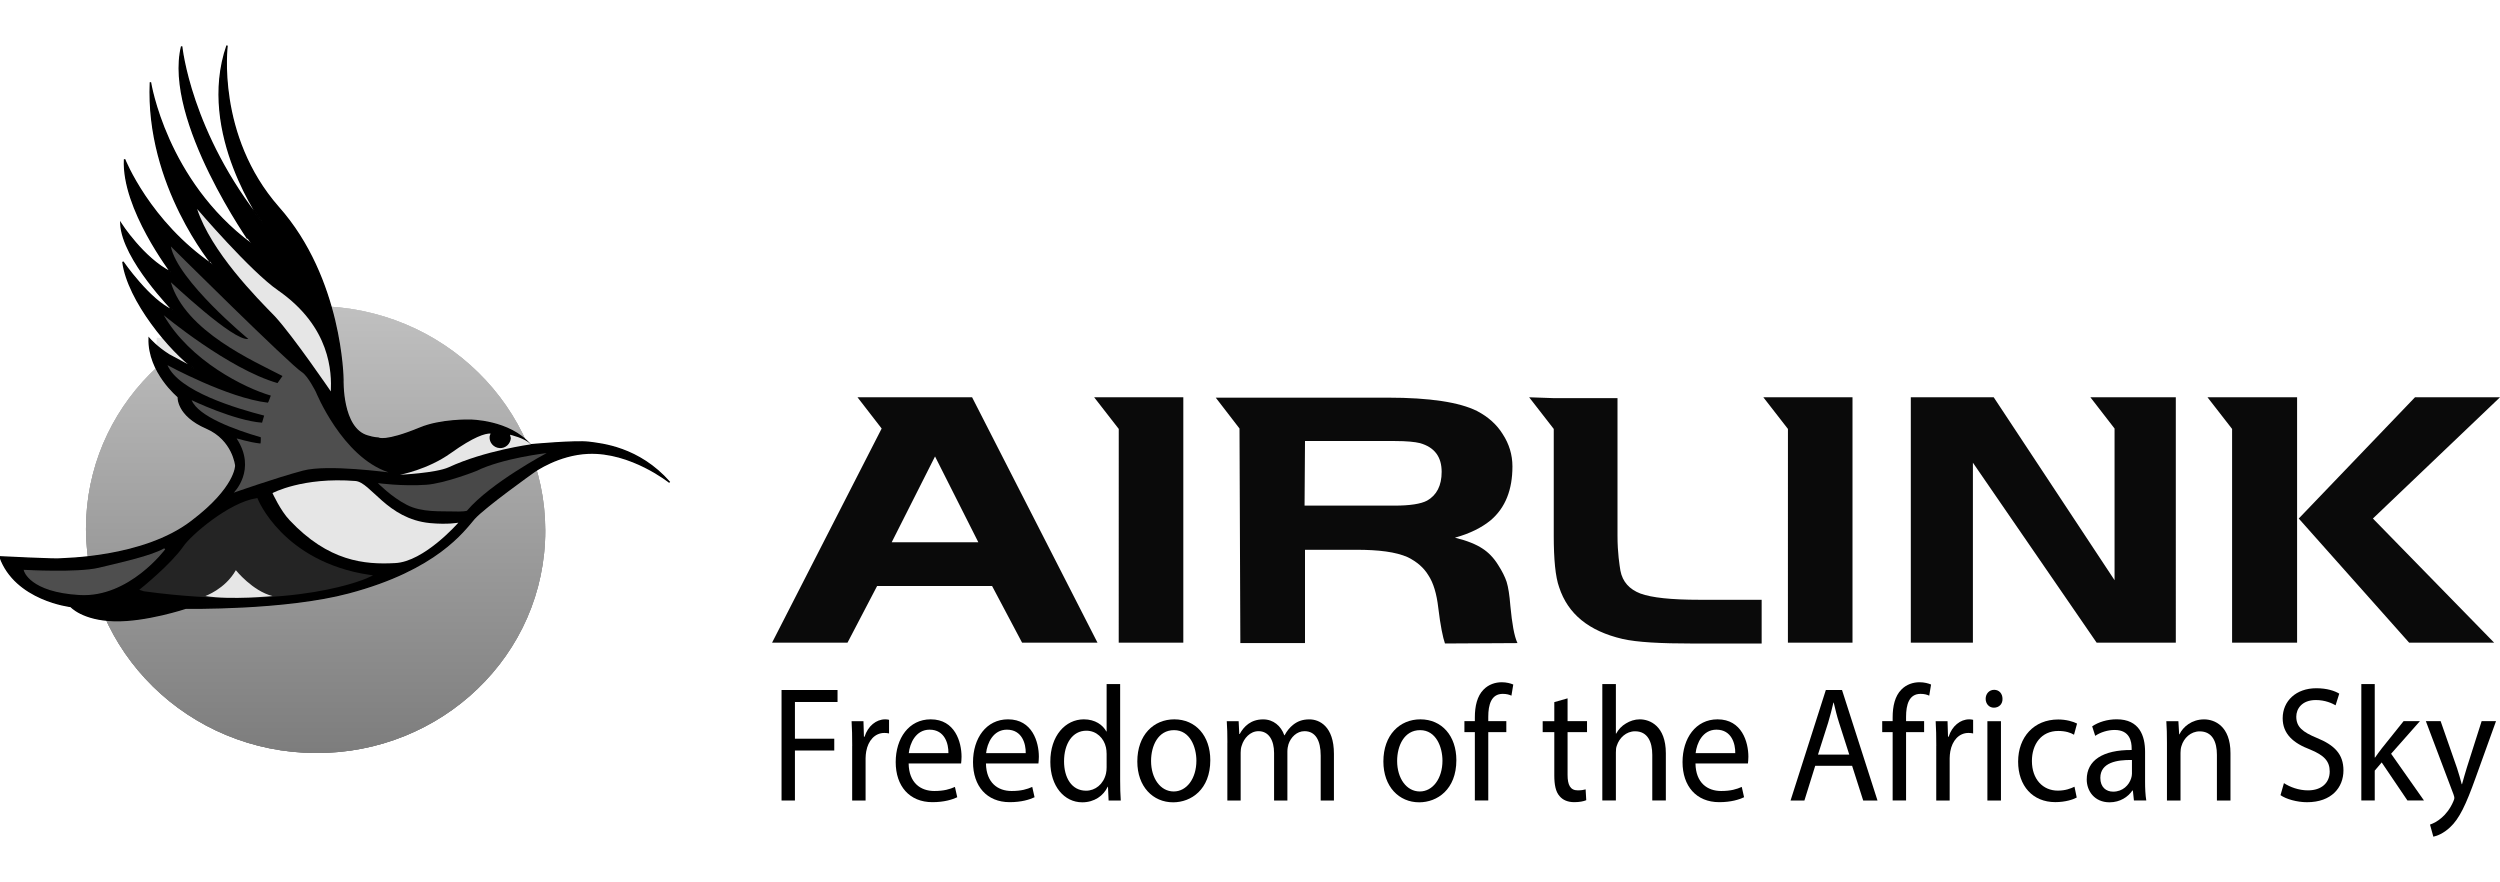 <?xml version="1.0" encoding="utf-8" standalone="no"?>
<!-- Generator: Adobe Illustrator 26.3.1, SVG Export Plug-In . SVG Version: 6.00 Build 0)  --><svg xmlns="http://www.w3.org/2000/svg" xmlns:xlink="http://www.w3.org/1999/xlink" id="Layer_1" style="enable-background:new 0 0 68 24;" version="1.1" viewBox="0 0 68 24" x="0px" xml:space="preserve" y="0px">
<style type="text/css">
	.st0{fill-rule:evenodd;clip-rule:evenodd;fill:#5C5C5C;}
	.st1{fill:url(#SVGID_1_);}
	.st2{fill:#585858;}
	.st3{fill:#404040;}
	.st4{fill:#747474;}
	.st5{fill:#9E9E9E;}
	.st6{fill-rule:evenodd;clip-rule:evenodd;fill:url(#SVGID_00000119089708523581599770000014588173099120381576_);}
	.st7{fill-rule:evenodd;clip-rule:evenodd;fill:#FFFFFF;}
	.st8{fill-rule:evenodd;clip-rule:evenodd;fill:url(#SVGID_00000060006221395537830280000001628979725480374688_);}
	.st9{fill-rule:evenodd;clip-rule:evenodd;fill:url(#SVGID_00000174565648625201930370000009805179004142270114_);}
	.st10{fill-rule:evenodd;clip-rule:evenodd;fill:url(#SVGID_00000146472011753800464650000011001934579950554257_);}
	.st11{fill-rule:evenodd;clip-rule:evenodd;fill:#0A0A0A;}
	.st12{fill:url(#SVGID_00000051345094814521948360000006047769636639608209_);}
	.st13{fill:#0A0A0A;}
	.st14{clip-path:url(#SVGID_00000085219020766980297060000016197542699075627967_);}
	.st15{clip-path:url(#SVGID_00000164486019774127028090000001220122894578509460_);}
	.st16{fill:#E6E6E6;}
	.st17{fill:none;stroke:#E6E6E6;stroke-width:0.063;stroke-miterlimit:3.864;}
	.st18{fill:none;stroke:#000000;stroke-width:0.039;stroke-miterlimit:3.864;}
	.st19{fill:#4E4E4E;}
	.st20{fill:none;stroke:#4E4E4E;stroke-width:0.039;stroke-miterlimit:3.864;}
	.st21{fill:#242424;}
	.st22{fill:none;stroke:#242424;stroke-width:0.063;stroke-miterlimit:3.864;}
	.st23{fill:#484848;}
	.st24{fill:#A9A9A9;}
	.st25{fill:#FFFFFF;}
	.st26{fill:#828282;}
	.st27{fill:url(#SVGID_00000137832075428599818090000000528787763388191423_);}
	.st28{fill:url(#SVGID_00000151526637989114427780000009371484693943762326_);}
	.st29{fill:#878787;}
	.st30{fill:url(#SVGID_00000045619012709564833270000014800953947053369020_);}
	.st31{fill:url(#SVGID_00000022557421553949628030000017990417185900863636_);}
	.st32{fill:#616161;}
	.st33{fill:url(#SVGID_00000060709212436456651620000007204646607470955656_);}
	.st34{fill:url(#SVGID_00000101796191046800075990000015872339856270139559_);}
	.st35{fill:url(#SVGID_00000175302251237229230510000008639009277738372231_);}
	.st36{fill:url(#SVGID_00000045578551525668454260000006183345712656881833_);}
	.st37{fill:#010101;}
	.st38{opacity:0.15;fill:#FFFFFF;enable-background:new    ;}
	.st39{fill:url(#SVGID_00000036210804310958842420000018443136850147378592_);}
	.st40{fill:url(#SVGID_00000098908694563308884150000016360191615173246602_);}
	.st41{fill:#2C2C2C;}
	.st42{fill:#D9D9D9;}
	.st43{fill:#262626;}
</style>
<g>
	<g>
		<path class="st13" d="M30.43,11.667l-0.669-0.861h2.425v6.675h-1.757 M48.631,17.481    h1.757V10.806h-2.425l0.669,0.861 M35.496,11.996h2.448    c0.317,0,0.544,0.023,0.68,0.057c0.397,0.113,0.589,0.374,0.589,0.782    c0,0.374-0.136,0.635-0.397,0.782c-0.17,0.091-0.476,0.136-0.884,0.136h-2.448     M35.496,17.481v-2.527h1.394c0.612,0,1.077,0.057,1.405,0.204    c0.249,0.125,0.431,0.283,0.555,0.487c0.136,0.204,0.227,0.499,0.272,0.895    c0.057,0.476,0.125,0.805,0.181,0.963l1.972-0.011    c-0.091-0.193-0.147-0.533-0.193-1.009c-0.023-0.295-0.057-0.51-0.102-0.657    c-0.045-0.136-0.125-0.295-0.227-0.453c-0.125-0.204-0.272-0.351-0.431-0.453    c-0.17-0.113-0.419-0.215-0.748-0.295c0.408-0.113,0.725-0.272,0.975-0.476    c0.397-0.34,0.589-0.827,0.589-1.462c0-0.317-0.091-0.612-0.261-0.873    c-0.159-0.261-0.397-0.476-0.703-0.635c-0.476-0.238-1.281-0.363-2.425-0.363    h-4.681l0.646,0.839l0.023,5.837h1.734h0.023V17.481z M41.593,10.806l0.669,0.861    v2.777v0.125c0,0.646,0.045,1.122,0.147,1.405    c0.238,0.725,0.805,1.19,1.723,1.405c0.397,0.091,1.043,0.125,1.915,0.125    h1.87v-1.19h-1.689c-0.771,0-1.303-0.057-1.609-0.17    c-0.295-0.113-0.487-0.317-0.544-0.623c-0.023-0.147-0.079-0.476-0.079-0.952    v-3.74h-1.745 M26.611,14.75h-2.357l1.179-2.335 M23.052,17.481l0.805-1.541    h3.128l0.816,1.541h2.051l-3.411-6.675h-3.117l0.657,0.85l-2.981,5.825H23.052z     M57.029,17.481h2.153V10.806h-2.323l0.657,0.85v4.125l-3.287-4.975h-2.255    v6.675h1.689v-4.896 M65.529,17.481h2.312l-3.298-3.377L68,10.806h-2.312    l-3.162,3.298 M60.713,10.806h-0.669l0.669,0.861v5.814h1.768V10.806H60.713z"/>
		<g>
			<g>
				<defs>
					<path d="M2.346,14.07       c-0.17,3.355,2.482,6.222,5.927,6.403c3.445,0.181,6.381-2.38,6.551-5.735       S12.342,8.516,8.897,8.335C8.783,8.324,8.659,8.324,8.545,8.324       C5.259,8.324,2.516,10.828,2.346,14.07" id="SVGID_00000151503826920272040590000007221867228968929409_"/>
				</defs>
				
					<linearGradient gradientUnits="userSpaceOnUse" id="SVGID_00000178922058183072333700000016955115045546251398_" x1="8.585" x2="8.585" y1="20.482" y2="8.324">
					<stop offset="0" style="stop-color:#747474"/>
					<stop offset="1" style="stop-color:#C8C8C8"/>
				</linearGradient>
				
					<use style="overflow:visible;fill:url(#SVGID_00000178922058183072333700000016955115045546251398_);" xlink:href="#SVGID_00000151503826920272040590000007221867228968929409_"/>
				<clipPath id="SVGID_00000099635898310387467990000002084016303296207763_">
					<use style="overflow:visible;" xlink:href="#SVGID_00000151503826920272040590000007221867228968929409_"/>
				</clipPath>
				<g style="clip-path:url(#SVGID_00000099635898310387467990000002084016303296207763_);">
					<g>
						<g>
							<defs>
								<polygon id="SVGID_00000084510963098744609660000015737590361774821563_" points="15.651,8.358           14.971,21.334 1.53,20.632 2.21,7.655         "/>
							</defs>
							
								<linearGradient gradientUnits="userSpaceOnUse" id="SVGID_00000126294227163051124780000003600928046438270614_" x1="8.591" x2="8.591" y1="21.334" y2="7.655">
								<stop offset="0" style="stop-color:#747474"/>
								<stop offset="1" style="stop-color:#C8C8C8"/>
							</linearGradient>
							
								<use style="overflow:visible;fill:url(#SVGID_00000126294227163051124780000003600928046438270614_);" xlink:href="#SVGID_00000084510963098744609660000015737590361774821563_"/>
							<clipPath id="SVGID_00000004521394631057516340000001569988202175696527_">
								<use style="overflow:visible;" xlink:href="#SVGID_00000084510963098744609660000015737590361774821563_"/>
							</clipPath>
							<g style="clip-path:url(#SVGID_00000004521394631057516340000001569988202175696527_);">
								<g>
									<defs>
										<polygon id="SVGID_00000162324259191015956870000005398558094990401718_" points="0.818,21.29             1.572,6.917 16.363,7.692 15.61,22.065           "/>
									</defs>
									
										<linearGradient gradientUnits="userSpaceOnUse" id="SVGID_00000080184547145066216990000014546711826356194986_" x1="8.591" x2="8.591" y1="22.065" y2="6.917">
										<stop offset="0" style="stop-color:#747474"/>
										<stop offset="1" style="stop-color:#C8C8C8"/>
									</linearGradient>
									
										<use style="overflow:visible;fill:url(#SVGID_00000080184547145066216990000014546711826356194986_);" xlink:href="#SVGID_00000162324259191015956870000005398558094990401718_"/>
									<clipPath id="SVGID_00000109017347559843326010000018162425839739170945_">
										<use style="overflow:visible;" xlink:href="#SVGID_00000162324259191015956870000005398558094990401718_"/>
									</clipPath>
								</g>
							</g>
						</g>
					</g>
				</g>
			</g>
		</g>
		<polyline class="st16" points="4.261,10.001 5.327,10.058 5.372,9.276 4.295,9.219   "/>
		<polygon class="st17" points="4.295,9.219 5.372,9.276 5.327,10.058 4.261,10.001   "/>
		<path d="M9.327,10.33c0,0-0.045,1.326,0.669,1.53    c0.181,0.057,0.295,0.057,0.295,0.057s0.17,0.125,1.133-0.272    c0.567-0.238,1.36-0.215,1.36-0.215s1.065,0,1.643,0.669    c0,0,1.224-0.113,1.587-0.068c0.351,0.045,1.36,0.136,2.199,1.088    c0,0-1.043-0.839-2.21-0.793c-0.816,0.034-1.451,0.487-1.485,0.51    s-1.337,0.952-1.621,1.269c-0.283,0.329-1.02,1.383-3.411,2.017    c-1.734,0.465-4.431,0.419-4.431,0.419s-1.088,0.363-1.949,0.34    c-0.861-0.023-1.179-0.385-1.179-0.385S0.419,16.325,0,15.146    c0,0,1.575,0.079,1.643,0.057c0.057-0.011,2.255-0.011,3.57-1.02    c1.213-0.918,1.201-1.519,1.201-1.519s-0.068-0.703-0.793-1.02    c-0.816-0.351-0.771-0.85-0.771-0.85s-0.816-0.669-0.793-1.587    c0,0,0.193,0.227,0.533,0.442l0.714,0.385C4.647,9.57,3.479,8.176,3.343,7.122    c0,0,0.725,1.054,1.36,1.326c0.034,0.011-1.371-1.383-1.417-2.369    c0,0,0.612,0.952,1.36,1.326c0.034,0.023-1.326-1.723-1.258-3.071    c0,0,0.669,1.7,2.403,2.879c0.011,0.011-1.825-2.165-1.7-4.975    c0,0,0.419,2.675,2.743,4.397c0.011,0.011-2.38-3.355-1.893-5.372    c0,0,0.227,2.346,2.221,4.828c0.011,0.011-1.813-2.459-0.986-4.851    c0,0-0.317,2.448,1.394,4.397C9.305,7.587,9.327,10.33,9.327,10.33"/>
		<path class="st18" d="M9.327,10.33c0,0-0.045,1.326,0.669,1.53    c0.181,0.057,0.295,0.057,0.295,0.057s0.17,0.125,1.133-0.272    c0.567-0.238,1.36-0.215,1.36-0.215s1.065,0,1.643,0.669    c0,0,1.224-0.113,1.587-0.068c0.351,0.045,1.36,0.136,2.199,1.088    c0,0-1.043-0.839-2.21-0.793c-0.816,0.034-1.451,0.487-1.485,0.51    s-1.337,0.952-1.621,1.269c-0.283,0.329-1.02,1.383-3.411,2.017    c-1.734,0.465-4.431,0.419-4.431,0.419s-1.088,0.363-1.949,0.34    c-0.861-0.023-1.179-0.385-1.179-0.385S0.419,16.325,0,15.146    c0,0,1.575,0.079,1.643,0.057c0.057-0.011,2.255-0.011,3.57-1.02    c1.213-0.918,1.201-1.519,1.201-1.519s-0.068-0.703-0.793-1.02    c-0.816-0.351-0.771-0.85-0.771-0.85s-0.816-0.669-0.793-1.587    c0,0,0.193,0.227,0.533,0.442l0.714,0.385C4.647,9.57,3.479,8.176,3.343,7.122    c0,0,0.725,1.054,1.36,1.326c0.034,0.011-1.371-1.383-1.417-2.369    c0,0,0.612,0.952,1.36,1.326c0.034,0.023-1.326-1.723-1.258-3.071    c0,0,0.669,1.7,2.403,2.879c0.011,0.011-1.825-2.165-1.7-4.975    c0,0,0.419,2.675,2.743,4.397c0.011,0.011-2.38-3.355-1.893-5.372    c0,0,0.227,2.346,2.221,4.828c0.011,0.011-1.813-2.459-0.986-4.851    c0,0-0.317,2.448,1.394,4.397C9.305,7.587,9.327,10.33,9.327,10.33z"/>
		<path class="st19" d="M0.669,15.52c0,0,1.451,0.079,2.017-0.057    s1.451-0.329,1.791-0.533c0,0-0.975,1.315-2.312,1.235    C0.816,16.087,0.669,15.52,0.669,15.52"/>
		<path class="st20" d="M0.669,15.52c0,0,1.451,0.079,2.017-0.057    s1.451-0.329,1.791-0.533c0,0-0.975,1.315-2.312,1.235    C0.816,16.087,0.669,15.52,0.669,15.52z"/>
		<path class="st21" d="M3.853,16.03c0,0,0.816-0.657,1.156-1.145    c0.204-0.306,1.235-1.19,1.972-1.303c0,0,0.68,1.723,3.06,2.085    c0,0-1.972,0.952-6.12,0.385"/>
		<path class="st22" d="M3.853,16.03c0,0,0.816-0.657,1.156-1.145    c0.204-0.306,1.235-1.19,1.972-1.303c0,0,0.68,1.723,3.06,2.085    c0,0-1.972,0.952-6.12,0.385L3.853,16.03z"/>
		<path class="st23" d="M14.869,12.324c0,0-1.519,0.805-2.165,1.564    c0,0.011-0.113,0.034-0.408,0.023c-0.283-0.011-0.827,0.034-1.235-0.181    c-0.419-0.215-0.782-0.589-0.782-0.589s0.657,0.091,1.315,0.045    c0.487-0.034,1.337-0.363,1.36-0.374C13.668,12.46,14.869,12.324,14.869,12.324    "/>
		<path class="st16" d="M7.412,13.412c0,0,0.816-0.442,2.255-0.329    c0.419,0.034,0.861,1.031,2.029,1.145c0.487,0.045,0.771-0.011,0.771-0.011    s-0.929,1.065-1.723,1.099c-0.827,0.045-1.813-0.045-2.867-1.167    C7.627,13.888,7.412,13.412,7.412,13.412 M5.587,16.212    c0.691,0.113,1.836,0,1.825,0c-0.544-0.136-0.997-0.703-0.997-0.703    C6.12,16.03,5.576,16.212,5.587,16.212 M12.263,12.324    c0.635-0.453,0.929-0.533,1.077-0.533c0.011,0-0.023,0.057-0.023,0.091    c-0.011,0.159,0.113,0.295,0.272,0.306c0.159,0.011,0.295-0.113,0.306-0.272    c0-0.011-0.023-0.079-0.023-0.091c0,0,0.408,0.091,0.567,0.261    c0,0-1.258,0.17-2.233,0.623c-0.351,0.159-1.326,0.204-1.326,0.204    S11.628,12.778,12.263,12.324 M5.361,5.683c0,0,1.451,1.7,2.21,2.221    c1.428,0.997,1.451,2.233,1.428,2.743c0,0-1.02-1.496-1.519-2.04    C6.97,8.086,5.746,6.85,5.361,5.683"/>
		<path class="st19" d="M6.358,13.401c0,0,0.635-0.623,0.079-1.473    c0-0.011,0.329,0.102,0.646,0.136c0.011,0,0.011-0.147,0.011-0.17    c-0.703-0.204-1.7-0.567-1.881-1.009c0,0,1.156,0.555,1.915,0.612l0.057-0.193    c-0.748-0.193-2.323-0.657-2.629-1.371c0,0,1.643,0.895,2.731,1.02    c0.011,0,0.079-0.193,0.079-0.193C6.664,10.556,5.168,9.82,4.454,8.573    c0,0,1.757,1.462,3.094,1.847l0.136-0.193C6.902,9.82,5.043,9.015,4.647,7.678    C4.635,7.655,6.358,9.298,6.755,9.219c0,0-1.927-1.587-2.108-2.516    c0,0,3.241,3.219,3.57,3.423c0.159,0.102,0.374,0.533,0.374,0.533    s0.714,1.768,1.972,2.187c0.023,0.011-1.643-0.227-2.323-0.045    C7.48,13.004,6.358,13.401,6.358,13.401"/>
	</g>
	<g>
		<path d="M21.258,18.768h1.523v0.326h-1.159v0.999h1.07v0.321h-1.07v1.36h-0.364    V18.768z"/>
		<path d="M23.18,20.289c0-0.254-0.004-0.473-0.017-0.673h0.323l0.013,0.423h0.017    c0.092-0.29,0.314-0.473,0.562-0.473c0.041,0,0.071,0.005,0.104,0.013v0.371    c-0.037-0.009-0.075-0.014-0.126-0.014c-0.26,0-0.444,0.21-0.495,0.504    c-0.008,0.053-0.017,0.116-0.017,0.183v1.151h-0.365V20.289z"/>
		<path d="M24.715,20.766c0.008,0.531,0.328,0.749,0.697,0.749    c0.265,0,0.423-0.049,0.562-0.111l0.063,0.281    c-0.131,0.062-0.353,0.134-0.676,0.134c-0.624,0-0.998-0.437-0.998-1.089    c0-0.651,0.36-1.164,0.952-1.164c0.663,0,0.839,0.62,0.839,1.017    c0,0.08-0.008,0.143-0.012,0.183H24.715z M25.797,20.485    c0.005-0.25-0.097-0.638-0.512-0.638c-0.374,0-0.537,0.366-0.566,0.638H25.797z"/>
		<path d="M26.818,20.766c0.008,0.531,0.328,0.749,0.697,0.749    c0.265,0,0.423-0.049,0.562-0.111l0.063,0.281    c-0.131,0.062-0.353,0.134-0.676,0.134c-0.624,0-0.998-0.437-0.998-1.089    c0-0.651,0.36-1.164,0.952-1.164c0.663,0,0.839,0.62,0.839,1.017    c0,0.08-0.008,0.143-0.012,0.183H26.818z M27.9,20.485    c0.005-0.25-0.097-0.638-0.512-0.638c-0.374,0-0.537,0.366-0.566,0.638H27.9z"/>
		<path d="M30.468,18.607v2.609c0,0.192,0.005,0.411,0.017,0.558h-0.331l-0.017-0.374    h-0.008c-0.112,0.241-0.36,0.423-0.692,0.423c-0.491,0-0.868-0.441-0.868-1.097    c-0.005-0.718,0.415-1.16,0.911-1.16c0.31,0,0.52,0.156,0.612,0.33h0.008    v-1.289H30.468z M30.099,20.494c0-0.049-0.005-0.116-0.017-0.164    c-0.054-0.25-0.256-0.455-0.533-0.455c-0.381,0-0.607,0.357-0.607,0.834    c0,0.437,0.201,0.798,0.6,0.798c0.247,0,0.474-0.174,0.541-0.468    c0.012-0.053,0.017-0.107,0.017-0.169V20.494z"/>
		<path d="M32.92,20.677c0,0.798-0.521,1.146-1.011,1.146    c-0.55,0-0.974-0.428-0.974-1.11c0-0.723,0.445-1.147,1.006-1.147    C32.524,19.566,32.92,20.016,32.92,20.677z M31.309,20.699    c0,0.472,0.255,0.829,0.616,0.829c0.353,0,0.617-0.352,0.617-0.838    c0-0.366-0.172-0.83-0.608-0.83C31.497,19.86,31.309,20.289,31.309,20.699z"/>
		<path d="M33.385,20.2c0-0.223-0.004-0.406-0.017-0.584h0.323l0.017,0.348h0.013    c0.112-0.205,0.301-0.397,0.637-0.397c0.277,0,0.486,0.178,0.575,0.433h0.008    c0.063-0.12,0.143-0.214,0.226-0.281c0.122-0.098,0.256-0.152,0.45-0.152    c0.269,0,0.666,0.187,0.666,0.937v1.271h-0.36v-1.222    c0-0.415-0.143-0.665-0.44-0.665c-0.21,0-0.374,0.165-0.437,0.357    c-0.017,0.054-0.029,0.125-0.029,0.197v1.333h-0.362v-1.294    c0-0.343-0.143-0.593-0.423-0.593c-0.231,0-0.399,0.197-0.457,0.392    c-0.022,0.058-0.029,0.125-0.029,0.192v1.302h-0.362V20.2z"/>
		<path d="M39.613,20.677c0,0.798-0.521,1.146-1.011,1.146    c-0.55,0-0.974-0.428-0.974-1.11c0-0.723,0.445-1.147,1.006-1.147    C39.218,19.566,39.613,20.016,39.613,20.677z M38.002,20.699    c0,0.472,0.255,0.829,0.616,0.829c0.353,0,0.617-0.352,0.617-0.838    c0-0.366-0.172-0.83-0.608-0.83C38.191,19.86,38.002,20.289,38.002,20.699z"/>
		<path d="M40.116,21.774v-1.86h-0.284v-0.299h0.284v-0.103    c0-0.304,0.063-0.58,0.236-0.754c0.138-0.143,0.323-0.201,0.495-0.201    c0.131,0,0.243,0.031,0.314,0.062l-0.05,0.303    c-0.056-0.027-0.131-0.049-0.236-0.049c-0.314,0-0.394,0.295-0.394,0.625v0.116    h0.491v0.299h-0.491v1.86H40.116z"/>
		<path d="M42.638,18.995v0.62h0.529v0.299h-0.529v1.164    c0,0.268,0.071,0.42,0.277,0.42c0.097,0,0.168-0.013,0.214-0.027l0.017,0.294    c-0.071,0.031-0.185,0.054-0.328,0.054c-0.172,0-0.311-0.058-0.398-0.165    c-0.105-0.116-0.143-0.308-0.143-0.562v-1.177h-0.316v-0.299h0.316v-0.518    L42.638,18.995z"/>
		<path d="M43.583,18.607h0.369v1.347h0.008c0.059-0.111,0.151-0.21,0.265-0.276    c0.109-0.067,0.239-0.112,0.377-0.112c0.273,0,0.709,0.178,0.709,0.923v1.284    h-0.369v-1.24c0-0.348-0.122-0.642-0.469-0.642c-0.239,0-0.428,0.178-0.496,0.392    c-0.021,0.053-0.025,0.111-0.025,0.187v1.302H43.583V18.607z"/>
		<path d="M46.117,20.766c0.008,0.531,0.328,0.749,0.697,0.749    c0.265,0,0.423-0.049,0.562-0.111l0.063,0.281    c-0.131,0.062-0.353,0.134-0.676,0.134c-0.624,0-0.998-0.437-0.998-1.089    c0-0.651,0.36-1.164,0.952-1.164c0.663,0,0.839,0.62,0.839,1.017    c0,0.08-0.008,0.143-0.012,0.183H46.117z M47.199,20.485    c0.005-0.25-0.097-0.638-0.512-0.638c-0.374,0-0.537,0.366-0.566,0.638H47.199z"/>
		<path d="M49.374,20.829l-0.294,0.945h-0.377l0.96-3.006h0.44l0.965,3.006h-0.389    l-0.302-0.945H49.374z M50.3,20.525l-0.277-0.865    c-0.063-0.196-0.104-0.374-0.146-0.549h-0.008    c-0.042,0.178-0.088,0.362-0.143,0.544l-0.277,0.87H50.3z"/>
		<path d="M51.48,21.774v-1.86h-0.284v-0.299h0.284v-0.103    c0-0.304,0.063-0.58,0.236-0.754c0.138-0.143,0.323-0.201,0.495-0.201    c0.131,0,0.243,0.031,0.314,0.062l-0.05,0.303    c-0.056-0.027-0.131-0.049-0.236-0.049c-0.314,0-0.394,0.295-0.394,0.625v0.116    h0.491v0.299h-0.491v1.86H51.48z"/>
		<path d="M52.667,20.289c0-0.254-0.004-0.473-0.017-0.673h0.323l0.013,0.423h0.017    c0.092-0.29,0.314-0.473,0.562-0.473c0.041,0,0.071,0.005,0.104,0.013v0.371    c-0.037-0.009-0.075-0.014-0.126-0.014c-0.26,0-0.444,0.21-0.495,0.504    c-0.008,0.053-0.017,0.116-0.017,0.183v1.151h-0.365V20.289z"/>
		<path d="M54.468,19.008c0.005,0.134-0.088,0.241-0.235,0.241    c-0.131,0-0.223-0.107-0.223-0.241c0-0.138,0.097-0.245,0.231-0.245    C54.38,18.763,54.468,18.87,54.468,19.008z M54.057,21.774v-2.158h0.369v2.158    H54.057z"/>
		<path d="M56.487,21.693c-0.097,0.054-0.311,0.125-0.583,0.125    c-0.613,0-1.011-0.441-1.011-1.102c0-0.665,0.428-1.146,1.091-1.146    c0.218,0,0.411,0.058,0.512,0.111l-0.083,0.304    c-0.088-0.054-0.227-0.103-0.428-0.103c-0.466,0-0.717,0.366-0.717,0.816    c0,0.5,0.301,0.807,0.704,0.807c0.21,0,0.348-0.057,0.454-0.106    L56.487,21.693z"/>
		<path d="M58.043,21.774l-0.029-0.272h-0.013c-0.114,0.169-0.331,0.321-0.62,0.321    c-0.411,0-0.622-0.308-0.622-0.62c0-0.522,0.437-0.807,1.222-0.803v-0.045    c0-0.178-0.046-0.5-0.462-0.5c-0.189,0-0.386,0.062-0.529,0.16    l-0.083-0.258c0.168-0.116,0.411-0.192,0.666-0.192    c0.622,0,0.773,0.451,0.773,0.884v0.807c0,0.187,0.008,0.37,0.033,0.517H58.043    z M57.989,20.672c-0.403-0.008-0.86,0.067-0.86,0.486    c0,0.255,0.158,0.375,0.348,0.375c0.264,0,0.432-0.178,0.49-0.362    c0.013-0.04,0.022-0.085,0.022-0.125V20.672z"/>
		<path d="M58.941,20.2c0-0.223-0.004-0.406-0.017-0.584h0.328l0.021,0.357h0.008    c0.1-0.206,0.336-0.406,0.671-0.406c0.282,0,0.717,0.178,0.717,0.919v1.289    h-0.369v-1.245c0-0.348-0.122-0.637-0.469-0.637    c-0.244,0-0.433,0.183-0.496,0.401c-0.017,0.05-0.025,0.116-0.025,0.183v1.298    h-0.369V20.2z"/>
		<path d="M62.123,21.301c0.163,0.107,0.403,0.197,0.654,0.197    c0.374,0,0.591-0.21,0.591-0.513c0-0.281-0.151-0.441-0.532-0.598    c-0.462-0.174-0.747-0.428-0.747-0.851c0-0.469,0.365-0.816,0.914-0.816    c0.29,0,0.5,0.071,0.625,0.147l-0.1,0.317    c-0.092-0.053-0.281-0.143-0.537-0.143c-0.386,0-0.532,0.246-0.532,0.451    c0,0.281,0.172,0.419,0.561,0.58c0.479,0.196,0.722,0.441,0.722,0.883    c0,0.464-0.323,0.865-0.991,0.865c-0.272,0-0.57-0.085-0.721-0.192    L62.123,21.301z"/>
		<path d="M64.594,20.605h0.008c0.051-0.076,0.122-0.17,0.18-0.246l0.596-0.744    h0.444l-0.784,0.887l0.894,1.271h-0.45l-0.7-1.035l-0.189,0.223v0.812h-0.365    v-3.166h0.365V20.605z"/>
		<path d="M66.385,19.615l0.445,1.275c0.046,0.143,0.097,0.312,0.129,0.441h0.008    c0.039-0.129,0.08-0.295,0.131-0.451l0.403-1.266h0.391l-0.554,1.538    c-0.265,0.74-0.445,1.119-0.697,1.351c-0.18,0.17-0.36,0.236-0.454,0.255    L66.096,22.429c0.092-0.031,0.214-0.094,0.323-0.192    c0.1-0.085,0.226-0.236,0.311-0.437c0.017-0.04,0.029-0.071,0.029-0.094    c0-0.022-0.008-0.053-0.025-0.102l-0.751-1.989H66.385z"/>
	</g>
</g>
</svg>
